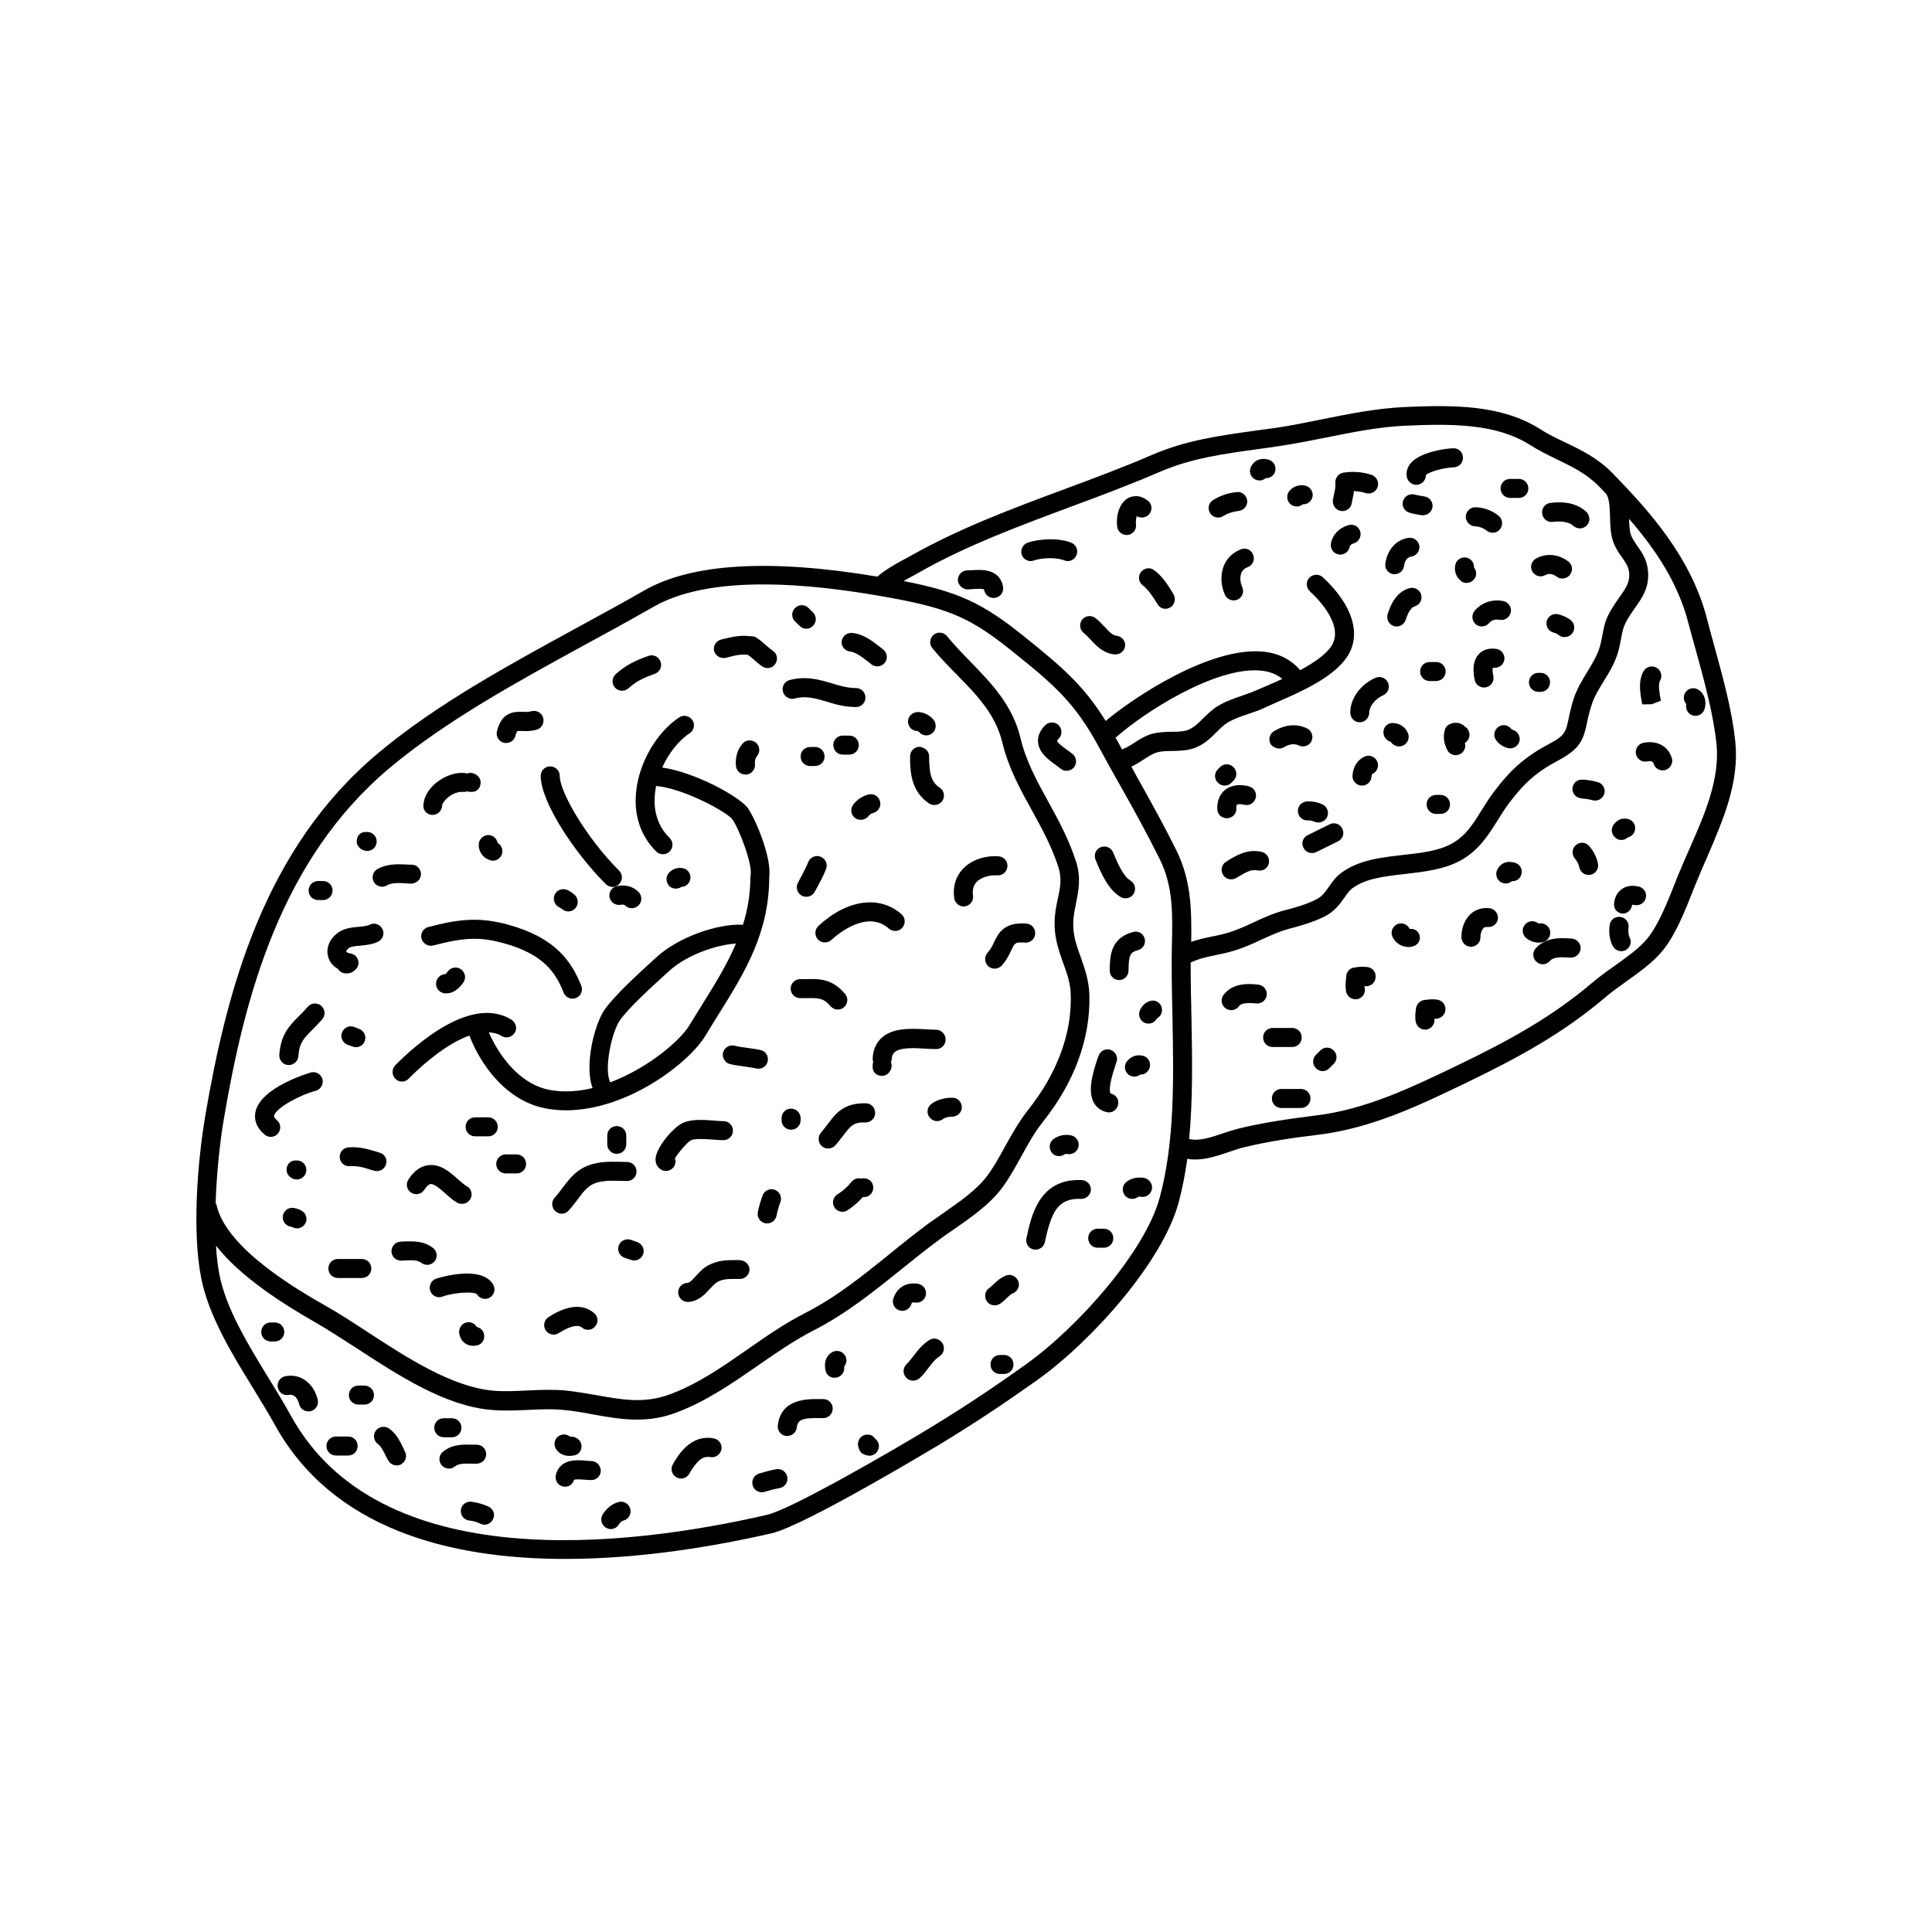 <?xml version="1.0" encoding="UTF-8"?>
<!-- Uploaded to: ICON Repo, www.iconrepo.com, Generator: ICON Repo Mixer Tools -->
<svg fill="#000000" width="800px" height="800px" version="1.1" viewBox="144 144 512 512" xmlns="http://www.w3.org/2000/svg">
 <g>
  <path d="m289.46 437.89c0.152 0 0.25 0.051 0.402 0.051 1.359 0.203 2.769 0.301 4.133 0.301 16.273 0 32.648-12.543 37.031-19.902 1.109-1.863 2.266-3.68 3.375-5.492 6.902-11.035 13.402-21.512 13.453-36.324v-0.051c0.707-5.391-3.828-15.77-5.691-18.34-2.266-3.074-14.008-9.473-22.672-10.73 1.715-3.777 4.332-7.152 7.254-9.07 1.16-0.754 1.512-2.316 0.754-3.477-0.754-1.16-2.316-1.512-3.477-0.754-5.945 3.879-10.68 11.992-11.438 19.699-0.656 6.297 1.211 11.789 5.34 15.871 0.504 0.504 1.109 0.707 1.762 0.707 0.656 0 1.309-0.25 1.812-0.754 0.957-1.008 0.957-2.57-0.051-3.578-3.828-3.727-4.231-8.465-3.879-11.738 0.051-0.656 0.203-1.309 0.301-2.016 7.457 0.656 18.793 6.953 20.203 8.816 1.762 2.418 5.441 11.992 4.836 14.863v0.301c0 0.102-0.051 0.152-0.051 0.25 0 4.535-0.754 8.664-1.965 12.543-6.852-0.352-17.23 3.375-22.871 8.566l-1.109 1.008c-3.93 3.578-9.875 9.02-12.594 12.797-2.769 3.828-5.543 14.914-3.273 20.906-3.578 0.855-7.203 1.16-10.73 0.605-8.918-1.309-14.461-10.027-16.777-15.367 1.211 0.102 2.367 0.301 3.375 0.957 1.211 0.754 2.719 0.352 3.477-0.805 0.754-1.16 0.352-2.719-0.805-3.477-10.531-6.551-25.09 6.246-30.832 12.043-0.957 1.008-0.957 2.57 0 3.578 0.504 0.504 1.109 0.754 1.762 0.754 0.656 0 1.309-0.25 1.762-0.754 4.887-4.938 10.832-9.574 16.121-11.438 2.574 6.852 9.477 17.734 21.062 19.449zm18.844-23.531c2.418-3.375 8.363-8.816 11.941-12.043l1.109-1.008c4.535-4.18 12.445-6.953 17.684-7.254-2.367 5.594-5.594 10.781-8.918 16.121-1.109 1.812-2.266 3.68-3.426 5.543-2.418 4.031-10.934 11.336-20.957 15.113-1.766-3.371 0.352-13.348 2.566-16.473z"/>
  <path d="m258.83 394.56c8.262-2.168 12.445-2.316 18.641-0.605 10.984 3.023 13.906 8.16 15.922 13.148 0.402 0.957 1.359 1.562 2.316 1.562 0.301 0 0.656-0.051 0.957-0.203 1.309-0.504 1.914-2.016 1.359-3.273-2.57-6.348-6.699-12.645-19.297-16.121-7.859-2.168-13.301-1.461-21.211 0.605-1.359 0.352-2.168 1.715-1.812 3.074 0.402 1.359 1.812 2.164 3.125 1.812z"/>
  <path d="m304.53 378.29c0.504 0.504 1.16 0.754 1.762 0.754 0.605 0 1.309-0.25 1.762-0.754 1.008-1.008 1.008-2.57 0-3.578-8.715-8.715-15.719-20.859-15.719-25.09 0-1.41-1.109-2.519-2.519-2.519s-2.519 1.109-2.519 2.519c0.004 6.902 8.922 20.355 17.234 28.668z"/>
  <path d="m233.54 400.75c0.453 0.754 1.258 1.211 2.168 1.211h0.352c1.258 0 2.719-1.16 2.922-2.367 0.102-0.656-0.051-1.359-0.453-1.914-0.402-0.555-1.008-0.906-1.664-1.008-0.805-0.102-1.109-0.402-1.109-0.504s0.102-0.504 0.754-0.957c0.555-0.402 1.762-0.504 2.973-0.605 1.512-0.152 3.223-0.301 4.734-1.059 1.258-0.656 1.762-2.168 1.109-3.375-0.656-1.258-2.168-1.762-3.375-1.109-0.707 0.352-1.812 0.453-2.922 0.555-1.762 0.152-3.727 0.352-5.391 1.512-2.215 1.562-3.273 3.981-2.719 6.246 0.305 1.41 1.262 2.621 2.621 3.375z"/>
  <path d="m225.53 410.83c-0.855 1.008-1.664 1.812-2.418 2.57-2.418 2.418-4.684 4.684-5.09 10.125-0.102 1.41 0.957 2.621 2.316 2.719h0.203c1.309 0 2.418-1.008 2.519-2.316 0.25-3.578 1.41-4.684 3.629-6.953 0.855-0.855 1.762-1.762 2.719-2.871 0.906-1.059 0.754-2.672-0.301-3.578-1.059-0.906-2.668-0.754-3.578 0.305z"/>
  <path d="m226.44 428.21c-0.152 0.051-13.148 3.727-14.711 10.328-0.301 1.309-0.402 3.828 2.418 6.144 0.453 0.402 1.059 0.605 1.613 0.605 0.707 0 1.41-0.301 1.914-0.906 0.906-1.059 0.754-2.672-0.301-3.527-0.555-0.504-0.805-0.855-0.754-1.16 0.504-2.168 7.203-5.644 10.984-6.602 1.359-0.352 2.168-1.715 1.863-3.023-0.309-1.355-1.719-2.211-3.027-1.859z"/>
  <path d="m373.5 436.38c-5.894-0.102-7.91 2.57-10.125 5.492-0.555 0.707-1.109 1.461-1.812 2.316-0.906 1.059-0.805 2.621 0.25 3.578 0.453 0.402 1.059 0.605 1.664 0.605 0.707 0 1.41-0.301 1.914-0.855 0.805-0.906 1.41-1.762 2.016-2.519 2.016-2.621 2.769-3.68 5.945-3.527 1.359 0 2.57-1.059 2.57-2.469 0.047-1.414-1.062-2.57-2.422-2.621z"/>
  <path d="m392.04 416.88c-0.754 0-1.613-0.051-2.519-0.102-3.981-0.203-8.867-0.504-11.891 2.266-1.461 1.359-2.266 3.176-2.367 5.441 0 0.352 0.051 0.707 0.152 1.008-0.102 0.25-0.152 0.555-0.152 0.855v0.453c0 1.41 1.109 2.316 2.519 2.316s2.519-1.359 2.519-2.719c0-0.301-0.051-0.605-0.203-0.906 0.102-0.25 0.152-0.453 0.203-0.707 0.051-1.16 0.453-1.664 0.754-1.914 1.461-1.359 5.391-1.16 8.262-0.957 1.008 0.051 1.965 0.102 2.769 0.102 1.41 0 2.519-1.109 2.519-2.519 0.004-1.406-1.156-2.617-2.566-2.617z"/>
  <path d="m407.45 393.65c-0.453 1.008-0.906 1.914-1.715 2.82-0.957 1.008-0.855 2.621 0.152 3.578 0.504 0.453 1.109 0.656 1.715 0.656 0.707 0 1.359-0.301 1.863-0.805 1.309-1.461 1.965-2.871 2.519-4.031 0.906-1.965 1.059-2.266 3.629-2.066 1.41 0.102 2.621-0.906 2.719-2.316 0.102-1.41-0.906-2.621-2.316-2.719-5.945-0.512-7.457 2.613-8.566 4.883z"/>
  <path d="m360.9 389.37c-1.008 0.957-1.109 2.519-0.152 3.578 0.504 0.555 1.16 0.805 1.863 0.805 0.605 0 1.211-0.203 1.715-0.656 1.512-1.41 9.422-8.16 15.215-3.023 1.059 0.906 2.621 0.855 3.578-0.203 0.906-1.059 0.855-2.621-0.203-3.578-5.793-5.133-14.457-3.926-22.016 3.078z"/>
  <path d="m366.04 411.54c0.555 0 1.16-0.203 1.613-0.605 1.059-0.906 1.211-2.469 0.301-3.527-3.426-4.082-6.852-4.031-10.43-3.93h-1.461c-1.41 0-2.519 1.109-2.519 2.519 0 1.41 1.109 2.519 2.519 2.519h1.562c3.223-0.051 4.586-0.102 6.5 2.168 0.504 0.555 1.207 0.855 1.914 0.855z"/>
  <path d="m310.17 456.98c1.41 0 2.519-1.109 2.519-2.519 0-1.41-1.109-2.519-2.519-2.519l-1.812-0.051c-3.023-0.051-6.398-0.152-9.672 1.512-2.57 1.309-4.18 3.527-5.644 5.441-0.656 0.855-1.309 1.762-2.016 2.519-0.957 1.008-0.906 2.621 0.102 3.578 0.504 0.453 1.109 0.707 1.715 0.707 0.656 0 1.309-0.25 1.812-0.805 0.855-0.906 1.664-1.965 2.418-2.973 1.258-1.715 2.367-3.176 3.879-3.981 2.117-1.059 4.484-1.008 7.254-0.957z"/>
  <path d="m327.15 446.15c1.16-0.453 3.777-0.301 5.691-0.152 1.059 0.102 2.016 0.152 2.871 0.152 1.41 0 2.519-1.109 2.519-2.519s-1.109-2.519-2.519-2.519c-0.707 0-1.562-0.051-2.519-0.152-2.672-0.203-5.691-0.402-7.961 0.504-2.769 1.109-7.406 6.699-7.508 9.672-0.051 1.309 0.605 2.418 1.664 2.922 0.352 0.203 0.754 0.25 1.109 0.25 0.906 0 1.812-0.504 2.266-1.41 0.301-0.605 0.352-1.309 0.102-1.914 0.809-1.406 3.328-4.379 4.285-4.832z"/>
  <path d="m256.41 459.35c0.605-0.957 1.211-1.512 1.715-1.562 0.906-0.152 2.82 1.512 3.981 2.57 1.059 0.957 2.117 1.863 3.176 2.418 0.352 0.203 0.754 0.25 1.16 0.25 0.906 0 1.812-0.504 2.266-1.359 0.605-1.258 0.152-2.769-1.109-3.375-0.504-0.25-1.309-1.008-2.117-1.664-2.117-1.914-4.734-4.281-8.012-3.828-2.016 0.25-3.777 1.512-5.238 3.777-0.754 1.16-0.453 2.719 0.707 3.477 1.152 0.758 2.715 0.457 3.473-0.703z"/>
  <path d="m244.62 449.47-1.008-0.301c-2.215-0.656-4.231-1.309-7.254-1.109-1.41 0.102-2.418 1.309-2.316 2.672 0.102 1.41 1.258 2.418 2.672 2.316 2.016-0.102 3.375 0.25 5.391 0.906l1.059 0.301c0.25 0.051 0.504 0.102 0.707 0.102 1.109 0 2.117-0.707 2.418-1.812 0.445-1.312-0.309-2.672-1.668-3.074z"/>
  <path d="m259.54 482.88c-1.309 0.453-1.965 1.914-1.512 3.223 0.453 1.309 1.914 2.016 3.223 1.512 3.023-1.109 8.262-1.41 9.117-0.656 0.453 0.805 1.309 1.258 2.168 1.258 0.453 0 0.855-0.102 1.258-0.352 1.211-0.707 1.613-2.215 0.906-3.426-3.168-5.488-15.059-1.609-15.16-1.559z"/>
  <path d="m289.36 493.05c-1.16 0.754-1.512 2.316-0.754 3.477 0.504 0.754 1.309 1.16 2.117 1.16 0.453 0 0.957-0.152 1.359-0.402 1.664-1.059 4.684-2.672 6.144-1.461 1.059 0.906 2.672 0.754 3.527-0.352 0.906-1.059 0.754-2.672-0.352-3.527-2.977-2.469-7.055-2.117-12.043 1.105z"/>
  <path d="m340.05 477.94h-1.109c-2.367 0-4.586 0-7.203 1.359-1.41 0.754-2.418 1.863-3.324 2.871-1.008 1.109-1.664 1.812-2.316 1.812-1.41 0.102-2.469 1.258-2.367 2.672 0.102 1.359 1.211 2.367 2.519 2.367h0.152c2.719-0.152 4.383-2.016 5.742-3.477 0.707-0.754 1.359-1.461 1.965-1.812 1.512-0.805 2.871-0.805 4.836-0.805h1.16c1.41 0 2.519-1.16 2.519-2.519-0.059-1.359-1.113-2.316-2.574-2.469z"/>
  <path d="m373 456.27h-0.453c-0.102 0-0.203 0.051-0.352 0.051-0.906-0.203-1.914 0.102-2.57 0.906-0.906 1.16-2.266 2.418-3.68 3.273-1.16 0.754-1.562 2.266-0.805 3.477 0.453 0.754 1.309 1.16 2.117 1.16 0.453 0 0.906-0.102 1.309-0.402 1.562-0.957 2.922-2.215 4.133-3.527 0.051 0 0.102 0.051 0.203 0.051 1.41 0 2.519-1.109 2.519-2.519-0.004-1.41-1.062-2.469-2.422-2.469z"/>
  <path d="m390.22 344.43c0-1.41-1.109-2.316-2.519-2.519-1.41 0-2.519 1.16-2.519 2.519 0 3.629 0.051 9.168 5.039 12.496 0.453 0.301 0.906 0.402 1.41 0.402 0.805 0 1.613-0.402 2.117-1.109 0.754-1.16 0.453-2.719-0.707-3.477-2.363-1.512-2.769-3.879-2.82-8.312z"/>
  <path d="m370.57 360.75c0.453 0.352 1.008 0.504 1.562 0.504 0.754 0 1.512-0.352 2.016-0.957 0.301-0.402 0.754-0.707 1.258-0.855 1.359-0.352 2.168-1.715 1.812-3.074-0.352-1.359-1.715-2.168-3.074-1.812-1.562 0.402-2.973 1.309-3.981 2.621-0.902 1.156-0.699 2.719 0.406 3.574z"/>
  <path d="m354.61 329.11c2.922-0.805 5.441-0.051 8.363 0.805 2.266 0.707 4.887 1.461 7.859 1.461 1.41 0 2.519-1.109 2.519-2.519s-1.109-2.519-2.519-2.519c-2.266 0-4.281-0.605-6.449-1.258-3.176-0.957-6.801-2.016-11.133-0.855-1.359 0.352-2.117 1.762-1.762 3.074 0.352 1.309 1.762 2.215 3.121 1.812z"/>
  <path d="m335.71 318.38c0.203 0 0.402 0 0.605-0.051l0.605-0.152c1.812-0.453 3.324-0.855 4.988-0.656h0.25c0.504 0.352 1.008 0.754 1.461 1.16 0.754 0.656 1.512 1.309 2.367 1.914 0.453 0.301 0.906 0.453 1.41 0.453 0.805 0 1.613-0.402 2.066-1.109 0.805-1.16 0.504-2.719-0.656-3.477-0.656-0.453-1.258-1.008-1.863-1.512-0.805-0.707-1.613-1.41-2.469-1.965-0.555-0.352-1.211-0.453-1.863-0.352-0.051 0-0.051-0.051-0.102-0.051-2.57-0.301-4.785 0.301-6.801 0.754l-0.605 0.152c-1.359 0.352-2.168 1.715-1.863 3.023 0.305 1.109 1.363 1.867 2.469 1.867z"/>
  <path d="m308.86 327.05c0.605 0 1.211-0.203 1.715-0.656 2.117-1.914 3.981-2.769 6.953-3.828 1.309-0.453 2.016-1.914 1.512-3.223-0.453-1.309-1.914-2.016-3.223-1.512-3.426 1.211-5.945 2.418-8.664 4.836-1.008 0.957-1.109 2.519-0.152 3.578 0.5 0.555 1.203 0.805 1.859 0.805z"/>
  <path d="m277.52 340.85c0.203 0.051 0.402 0.051 0.605 0.051 1.16 0 2.168-0.754 2.469-1.914 0.25-1.008 0.504-1.211 0.504-1.211 0.203-0.102 0.957-0.051 1.41-0.051 1.008 0.051 2.266 0.051 3.68-0.352 1.359-0.352 2.117-1.762 1.762-3.125-0.352-1.359-1.762-2.117-3.125-1.762-0.707 0.203-1.461 0.203-2.215 0.152-2.117-0.051-5.644-0.152-6.902 5.141-0.355 1.355 0.5 2.719 1.812 3.07z"/>
  <path d="m258.43 359.95h0.203c1.309 0 2.418-1.008 2.519-2.316 0.051-0.707 0.656-1.562 1.562-2.316 1.359-1.109 2.922-1.562 3.879-1.461 0.402 0.051 0.805 0 1.16-0.152 0.25 0.102 0.555 0.152 0.855 0.152h0.453c1.41 0 2.316-1.109 2.316-2.519 0-1.41-1.359-2.519-2.719-2.519-0.352 0-0.656 0.051-0.906 0.203-0.152-0.051-0.301-0.152-0.504-0.152-2.418-0.301-5.34 0.707-7.656 2.57-2.016 1.664-3.223 3.68-3.375 5.793-0.211 1.41 0.848 2.617 2.211 2.719z"/>
  <path d="m252.94 378.18c1.359 0 2.621-1.109 2.621-2.519 0-1.41-1.109-2.519-2.519-2.519-0.504 0-1.059 0-1.562-0.051-2.316-0.102-4.988-0.152-7.457 1.211-1.211 0.707-1.613 2.215-0.957 3.426 0.453 0.805 1.309 1.258 2.215 1.258 0.402 0 0.855-0.102 1.258-0.352 1.211-0.707 2.922-0.656 4.785-0.555 0.508 0.051 1.062 0.102 1.617 0.102z"/>
  <path d="m399.39 384.23c0.102 0 0.25 0 0.352-0.051 1.359-0.203 2.316-1.461 2.117-2.871-0.203-1.461 0.102-2.621 0.906-3.527 1.16-1.258 3.273-1.914 5.543-1.812 1.41 0.102 2.57-0.957 2.672-2.367 0.102-1.41-0.957-2.57-2.367-2.672-3.777-0.25-7.356 1.059-9.523 3.426-1.863 2.016-2.621 4.684-2.215 7.656 0.199 1.312 1.305 2.219 2.516 2.219z"/>
  <path d="m441.06 381.76c0.402 0.203 0.805 0.301 1.211 0.301 0.906 0 1.762-0.453 2.215-1.309 0.656-1.211 0.25-2.769-0.957-3.426-1.965-1.109-3.777-5.543-4.535-7.406-0.504-1.309-2.016-1.914-3.273-1.41-1.309 0.504-1.914 1.965-1.41 3.273 1.562 3.879 3.477 8.113 6.75 9.977z"/>
  <path d="m443.07 401.21c0.051-4.082 0.402-4.836 2.469-5.391 1.359-0.352 2.168-1.715 1.812-3.074-0.352-1.359-1.762-2.168-3.074-1.762-6.098 1.613-6.144 6.602-6.195 10.227 0 1.41 1.109 2.519 2.519 2.519 1.309 0 2.469-1.109 2.469-2.519z"/>
  <path d="m438.34 433.8c-0.25-0.301-0.707-1.715 1.309-7.656l0.25-0.754c0.453-1.309-0.301-2.719-1.613-3.176-1.309-0.453-2.719 0.301-3.176 1.613l-0.25 0.707c-1.359 4.082-2.672 8.664-0.957 11.738 0.754 1.309 1.965 2.168 3.477 2.469 0.152 0.051 0.352 0.051 0.504 0.051 1.16 0 2.168-0.855 2.418-2.016 0.355-1.363-0.602-2.727-1.961-2.977z"/>
  <path d="m219.59 508.72c-1.359 0.25-2.266 1.613-1.965 2.973 0.25 1.359 1.562 2.266 2.973 1.965 2.016-0.352 2.672 2.316 2.672 2.418 0.25 1.16 1.309 1.965 2.469 1.965 0.203 0 0.352 0 0.555-0.051 1.359-0.301 2.215-1.664 1.914-3.023-0.859-3.777-4.086-7.152-8.617-6.246z"/>
  <path d="m250.77 527.51c-0.805-1.613-1.762-3.629-3.68-4.938-1.16-0.805-2.719-0.504-3.527 0.605-0.805 1.16-0.504 2.719 0.605 3.527 0.855 0.605 1.461 1.914 2.016 3.023 0.25 0.453 0.453 0.906 0.707 1.309 0.453 0.805 1.309 1.309 2.215 1.309 0.402 0 0.855-0.102 1.211-0.301 1.211-0.707 1.664-2.215 0.957-3.426-0.152-0.352-0.301-0.707-0.504-1.109z"/>
  <path d="m268.91 531.89h1.41c1.41 0 2.519-1.16 2.519-2.519 0-1.41-1.109-2.519-2.519-2.519h-1.258c-2.418-0.051-5.141-0.152-7.656 1.863-1.109 0.855-1.258 2.469-0.402 3.527 0.504 0.605 1.258 0.957 1.965 0.957 0.555 0 1.109-0.203 1.562-0.555 1.055-0.805 2.312-0.805 4.379-0.754z"/>
  <path d="m300.65 531.19c-0.453 0-0.906-0.051-1.41-0.102-2.367-0.203-6.75-0.555-7.91 3.68-0.352 1.359 0.352 2.769 1.715 3.125 0.25 0.051 0.453 0.102 0.707 0.102 1.109 0 2.066-0.707 2.367-1.812 0.402-0.25 1.914-0.102 2.769-0.051 0.656 0.051 1.258 0.102 1.812 0.102 1.41 0 2.519-1.109 2.519-2.519-0.051-1.367-1.16-2.523-2.57-2.523z"/>
  <path d="m333.2 525.2c-6.246-1.211-9.621 4.637-10.883 6.852-0.707 1.211-0.301 2.719 0.906 3.426 0.402 0.25 0.855 0.352 1.258 0.352 0.855 0 1.715-0.453 2.168-1.258 2.016-3.527 3.68-4.785 5.543-4.434 1.359 0.25 2.672-0.605 2.973-1.965 0.301-1.359-0.605-2.723-1.965-2.973z"/>
  <path d="m362.16 514.77h-0.754c-3.68-0.051-10.48-0.051-11.285 7.004-0.152 1.359 0.855 2.621 2.215 2.769h0.301c1.258 0 2.367-0.957 2.519-2.215 0.25-2.066 1.359-2.621 6.246-2.519h0.754c1.41 0 2.519-1.109 2.519-2.519s-1.105-2.519-2.516-2.519z"/>
  <path d="m390.22 499.15c-1.863 1.211-3.074 2.769-4.082 4.133-0.605 0.754-1.16 1.512-1.863 2.215-1.008 0.957-1.109 2.519-0.152 3.578 0.504 0.555 1.16 0.805 1.863 0.805 0.605 0 1.211-0.203 1.715-0.656 0.957-0.855 1.715-1.863 2.469-2.871 0.906-1.211 1.715-2.215 2.82-2.922 1.16-0.754 1.512-2.316 0.754-3.477-0.801-1.258-2.312-1.562-3.523-0.805z"/>
  <path d="m410.63 482.02c-1.41 0.555-2.418 1.461-3.273 2.266-0.402 0.352-0.754 0.754-1.211 1.059-1.16 0.805-1.41 2.367-0.605 3.527 0.504 0.707 1.258 1.059 2.066 1.059 0.504 0 1.008-0.152 1.461-0.453 0.656-0.453 1.211-0.957 1.762-1.512 0.605-0.555 1.109-1.059 1.562-1.211 1.309-0.504 1.965-1.965 1.461-3.223-0.504-1.262-1.914-2.016-3.223-1.512z"/>
  <path d="m430.68 456.73c-11.336-0.504-13.402 9.523-14.66 15.418-0.301 1.359 0.555 2.719 1.914 2.973 0.203 0.051 0.352 0.051 0.504 0.051 1.16 0 2.215-0.805 2.469-2.016 1.715-8.062 3.477-11.688 9.574-11.438 1.359 0.051 2.57-1.059 2.621-2.418 0.047-1.359-1.062-2.519-2.422-2.57z"/>
  <path d="m426.85 342.77c-0.855-0.605-2.57-1.863-2.719-2.418 0 0 0.051-0.203 0.453-0.605 0.957-1.008 0.957-2.57-0.051-3.578-1.008-0.957-2.57-0.957-3.578 0.051-1.359 1.41-2.016 2.922-1.863 4.484 0.25 2.82 2.769 4.637 4.785 6.098 0.402 0.301 0.855 0.605 1.211 0.906 0.453 0.402 1.008 0.555 1.562 0.555 0.754 0 1.461-0.301 1.965-0.906 0.855-1.059 0.707-2.672-0.352-3.527-0.406-0.352-0.91-0.707-1.414-1.059z"/>
  <path d="m369.27 316.67c1.562 0.152 3.324 1.562 4.887 2.769l0.754 0.605c0.453 0.352 1.008 0.555 1.562 0.555 0.754 0 1.512-0.352 2.016-0.957 0.855-1.109 0.656-2.672-0.453-3.527l-0.707-0.555c-1.965-1.562-4.434-3.527-7.508-3.828-1.41-0.102-2.621 0.855-2.769 2.266-0.148 1.262 0.859 2.519 2.219 2.672z"/>
  <path d="m360 347c1.41 0 2.519-1.109 2.519-2.519 0-1.41-1.109-2.519-2.519-2.519l-1.309 0.004c-1.41 0-2.519 1.109-2.519 2.519 0 1.41 1.109 2.519 2.519 2.519z"/>
  <path d="m369.07 338.94h-1.715c-1.41 0-2.519 1.109-2.519 2.519 0 1.41 1.109 2.519 2.519 2.519h1.715c1.41 0 2.519-1.109 2.519-2.519-0.004-1.41-1.109-2.519-2.519-2.519z"/>
  <path d="m273.95 371.99c0.25 0.051 0.504 0.102 0.707 0.102 1.059 0 2.016-0.707 2.367-1.762 0.352-1.16-0.152-2.367-1.16-2.973-0.203-1.109-1.16-2.016-2.367-2.066-1.258-0.051-2.57 1.008-2.621 2.418-0.102 2.012 1.109 3.676 3.074 4.281z"/>
  <path d="m305.54 381.81c0.301 1.359 1.613 2.215 2.973 1.965 0.805-0.152 1.059 0.051 1.16 0.203 0.504 0.504 1.109 0.707 1.762 0.707 0.656 0 1.309-0.25 1.812-0.754 0.957-1.008 0.957-2.57-0.051-3.578-1.461-1.461-3.527-2.016-5.742-1.512-1.309 0.246-2.168 1.605-1.914 2.969z"/>
  <path d="m324.58 379.04c1.211-0.051 2.215-0.957 2.367-2.168 0.203-1.359-0.754-2.672-2.168-2.82-1.309-0.203-2.519 0.25-3.426 1.16-0.957 1.008-0.957 2.57 0 3.578 0.504 0.504 1.109 0.707 1.762 0.707 0.559-0.055 1.062-0.152 1.465-0.457z"/>
  <path d="m290.97 381.16c-0.555 1.258 0.051 2.769 1.309 3.324 0.203 0.102 0.402 0.203 0.555 0.352 0.504 0.453 1.109 0.707 1.762 0.707 0.656 0 1.309-0.25 1.812-0.754 0.957-1.008 0.906-2.621-0.051-3.578-0.605-0.555-1.258-1.008-2.016-1.359-1.355-0.555-2.816 0-3.371 1.309z"/>
  <path d="m262.61 401.51c-0.203 0.301-0.402 0.504-0.555 0.656-1.109 0-2.066 0.754-2.418 1.863-0.352 1.359 0.402 2.719 1.762 3.125 0.301 0.102 0.605 0.102 0.957 0.102 1.562 0 3.125-1.008 4.434-2.871 0.805-1.16 0.504-2.719-0.656-3.527-1.156-0.809-2.719-0.508-3.523 0.652z"/>
  <path d="m237.77 416.12c-1.309-0.453-2.719 0.25-3.176 1.613-0.453 1.309 0.301 2.719 1.613 3.176l1.309 0.453c0.25 0.102 0.504 0.152 0.805 0.152 1.059 0 2.066-0.656 2.367-1.715 0.453-1.309-0.301-2.719-1.613-3.176z"/>
  <path d="m232.13 380c0-1.41-1.109-2.519-2.519-2.519h-1.309c-1.41 0-2.519 1.109-2.519 2.519s1.109 2.519 2.519 2.519h1.309c1.41 0 2.519-1.156 2.519-2.519z"/>
  <path d="m241.3 369.52c1.41 0 2.519-1.109 2.519-2.519s-1.109-2.519-2.519-2.519h-0.453c-1.41 0-2.316 1.109-2.316 2.519s1.41 2.519 2.769 2.519z"/>
  <path d="m222.71 451.54h-0.453c-1.41 0-2.316 1.109-2.316 2.519s1.359 2.519 2.719 2.519 2.519-1.109 2.519-2.519-1.109-2.519-2.469-2.519z"/>
  <path d="m224.07 464.94c-0.754-0.504-1.613-0.754-2.519-0.855-1.41-0.051-2.519 1.008-2.621 2.367-0.102 1.41 1.008 2.621 2.418 2.672 0.402 0.25 0.906 0.402 1.359 0.402 0.805 0 1.613-0.402 2.117-1.16 0.758-1.109 0.406-2.672-0.754-3.426z"/>
  <path d="m603.89 340.75c-0.805-8.262-3.324-17.332-5.742-26.148-0.656-2.316-1.258-4.586-1.812-6.75-4.231-16.172-15.164-28.363-25.039-38.492-3.879-3.981-8.262-6.098-12.496-8.113-2.316-1.109-4.535-2.168-6.648-3.527-10.176-6.449-22.824-6.449-36.023-5.844-7.457 0.352-14.66 1.812-21.664 3.223-4.031 0.805-8.113 1.664-12.191 2.266-1.863 0.25-3.727 0.504-5.543 0.754-9.422 1.309-18.34 2.519-27.355 6.398-7.559 3.273-15.516 6.246-23.277 9.117-13.703 5.09-27.859 10.379-40.605 17.582-0.656 0.352-1.309 0.707-1.965 1.059-2.316 1.258-4.938 2.719-7.004 4.535-28.312-4.734-49.172-3.578-61.816 3.68-5.691 3.273-11.637 6.5-17.633 9.773-18.438 10.078-37.535 20.453-52.898 33.352-30.23 25.293-40.102 62.824-45.797 96.176-2.016 11.992-3.527 30.43-1.059 42.926 1.965 9.977 8.211 20.203 13.754 29.172 2.016 3.324 3.981 6.5 5.691 9.574 15.215 27.711 46.301 35.668 76.98 35.668 19.902 0 39.648-3.324 54.766-6.801 8.816-2.016 44.133-23.328 44.488-23.527 9.422-5.742 16.121-10.176 25.746-16.977 14.711-10.48 33.25-31.387 37.535-46.906 1.059-3.879 1.812-7.859 2.367-11.84 0.707 0.152 1.41 0.203 2.117 0.203 3.023 0 6.098-1.059 8.969-2.016 1.309-0.453 2.621-0.906 3.879-1.211 6.801-1.664 13.754-2.621 19.648-3.324 14.258-1.715 27.004-7.859 39.348-13.805 14.105-6.801 25.797-13.25 36.93-22.723 1.512-1.309 3.324-2.57 5.188-3.93 3.68-2.621 7.457-5.289 10.027-8.516 3.324-4.133 5.844-10.48 7.859-15.617l0.957-2.367c0.906-2.215 1.863-4.434 2.871-6.699 4.125-9.668 8.508-19.594 7.449-30.324zm-152.61 120.81c-3.828 14.008-21.461 34.109-35.57 44.133-9.473 6.75-16.121 11.133-25.441 16.828-8.766 5.34-36.426 21.41-42.977 22.922-37.082 8.516-102.78 16.426-126.25-26.348-1.715-3.125-3.727-6.398-5.793-9.773-5.543-9.07-11.285-18.391-13.098-27.508-0.453-2.316-0.754-4.938-0.906-7.707 6.398 8.211 17.48 15.266 26.25 20.305 3.477 1.965 7.106 4.383 10.984 6.852 11.035 7.203 23.527 15.367 35.719 16.375 3.273 0.301 6.551 0.152 9.723 0 3.223-0.152 6.297-0.301 9.32 0 2.719 0.25 5.391 0.707 7.961 1.211 3.727 0.656 7.559 1.359 11.539 1.359 3.324 0 6.801-0.453 10.48-1.863 7.961-2.973 14.914-7.809 21.613-12.445 4.734-3.273 9.621-6.699 14.762-9.32 8.566-4.383 15.668-10.078 23.176-16.121 3.324-2.672 6.75-5.441 10.379-8.113 1.16-0.855 2.418-1.762 3.727-2.621 4.484-3.125 9.574-6.648 12.797-11.082 1.914-2.621 3.426-5.391 4.938-8.113 1.715-3.125 3.477-6.348 5.793-9.27 8.363-10.48 12.594-22.117 12.293-33.555-0.102-3.93-1.258-7.055-2.316-10.125-1.059-2.871-2.016-5.594-1.965-8.816 0-1.914 0.402-3.68 0.754-5.492 0.656-3.223 1.359-6.602 0-10.934-1.914-5.945-4.684-10.984-7.356-15.871-3.023-5.492-5.894-10.68-7.356-16.828-2.117-8.816-7.758-14.559-13.148-20.152-2.117-2.168-4.332-4.434-6.348-6.902-0.855-1.059-2.469-1.258-3.527-0.352-1.059 0.855-1.258 2.469-0.352 3.527 2.117 2.621 4.434 4.938 6.648 7.203 5.188 5.289 10.078 10.328 11.891 17.785 1.613 6.75 4.785 12.496 7.859 18.035 2.57 4.684 5.238 9.523 7.004 15.012 0.957 3.023 0.504 5.391-0.152 8.363-0.402 1.863-0.855 4.031-0.855 6.449-0.051 4.133 1.16 7.406 2.266 10.578 1.008 2.769 1.965 5.391 2.016 8.516 0.352 12.949-5.894 23.629-11.184 30.277-2.57 3.273-4.484 6.699-6.297 9.977-1.461 2.672-2.871 5.238-4.586 7.559-2.719 3.727-7.457 7.004-11.637 9.926-1.359 0.957-2.672 1.863-3.879 2.719-3.68 2.719-7.152 5.492-10.531 8.262-7.305 5.894-14.207 11.438-22.32 15.566-5.441 2.769-10.48 6.297-15.316 9.672-6.75 4.684-13.098 9.117-20.453 11.84-6.75 2.519-12.645 1.461-19.398 0.25-2.672-0.453-5.441-0.957-8.363-1.258-3.375-0.301-6.75-0.152-10.027 0-3.176 0.152-6.144 0.301-9.07 0.051-10.883-0.957-22.824-8.715-33.402-15.617-3.93-2.57-7.609-4.988-11.234-7.004-6.449-3.68-26.098-14.914-28.668-26.551-0.051-0.203-0.152-0.402-0.25-0.555 0.25-7.707 1.059-15.668 2.168-22.219 5.492-32.445 15.062-68.922 44.031-93.156 15.012-12.543 33.855-22.824 52.094-32.797 6.047-3.273 11.992-6.551 17.734-9.824 6.902-3.981 16.676-5.945 29.121-5.945 10.078 0 21.914 1.309 35.469 3.879 14.156 2.719 19.852 5.289 30.328 13.703 11.387 9.117 16.727 13.703 23.227 25.695 1.863 3.477 3.727 6.852 5.644 10.176 3.68 6.551 7.106 12.746 10.328 19.246 3.629 7.254 3.477 14.559 3.273 23.023-0.051 1.812-0.051 3.629-0.051 5.441 0 4.434 0.102 8.969 0.203 13.504 0.301 16.281 0.652 33.059-3.43 48.02zm-11.688-122.02c7.609-6.801 26.5-18.895 38.441-17.836 2.367 0.203 4.281 0.957 5.793 2.215-1.258 0.605-2.519 1.16-3.629 1.613-1.109 0.504-2.168 0.957-3.125 1.359-1.258 0.555-2.57 1.008-3.879 1.461-2.168 0.754-4.434 1.512-6.551 2.82-1.512 0.957-2.672 2.117-3.828 3.223-1.258 1.258-2.367 2.367-3.828 2.973-1.16 0.504-2.769 0.555-4.484 0.555-1.914 0.051-3.93 0.102-5.844 0.754-1.664 0.605-3.074 1.512-4.281 2.316-1.059 0.707-2.016 1.211-3.023 1.613-0.504-0.957-1.059-1.914-1.562-2.871-0.098-0.047-0.148-0.098-0.199-0.195zm16.172 29.824c-3.273-6.602-6.75-12.848-10.43-19.445-0.504-0.906-1.008-1.863-1.512-2.769 1.258-0.555 2.316-1.258 3.324-1.914 1.109-0.707 2.117-1.41 3.223-1.762 1.16-0.402 2.672-0.453 4.281-0.453 2.117-0.051 4.281-0.102 6.348-0.957 2.367-1.008 3.981-2.621 5.441-4.082 0.957-0.957 1.863-1.863 2.871-2.469 1.664-1.008 3.527-1.664 5.543-2.316 1.461-0.504 2.973-1.008 4.332-1.664 0.906-0.402 1.914-0.855 3.023-1.359 6.348-2.769 15.062-6.551 18.742-12.043 3.981-5.894 1.562-13.805-6.398-21.16-1.008-0.957-2.621-0.855-3.578 0.152s-0.855 2.621 0.152 3.578c2.266 2.066 9.27 9.219 5.644 14.609-1.562 2.316-4.785 4.434-8.211 6.297-2.469-2.871-5.793-4.586-10.078-4.938-14.008-1.16-33.957 12.09-41.465 18.391-5.894-9.523-11.688-14.41-21.766-22.52-10.984-8.816-17.383-11.738-31.789-14.559 0.805-0.453 1.562-0.906 2.367-1.309 0.707-0.402 1.41-0.754 2.066-1.16 12.395-7.004 26.398-12.191 39.902-17.23 7.758-2.871 15.82-5.894 23.527-9.219 8.363-3.629 16.93-4.785 26.047-6.047 1.863-0.25 3.727-0.504 5.644-0.805 4.18-0.605 8.312-1.461 12.445-2.266 6.801-1.359 13.855-2.82 20.906-3.125 12.344-0.555 24.133-0.605 33.102 5.09 2.367 1.512 4.785 2.672 7.152 3.828 4.031 1.965 7.809 3.777 11.082 7.106 0.656 0.707 1.359 1.41 2.016 2.117 0.805 1.258 0.906 3.777 0.957 6.047 0.051 2.266 0.152 4.637 0.855 6.602 0.605 1.664 1.512 2.973 2.316 4.082 1.008 1.461 1.812 2.621 1.914 4.281 0.152 2.418-0.957 4.031-2.519 6.195-0.352 0.504-0.754 1.059-1.109 1.613-2.519 3.777-2.871 5.141-3.527 8.816l-0.301 1.461c-0.598 3.008-2.059 5.328-3.566 7.844-1.359 2.215-2.769 4.484-3.727 7.356-0.656 2.066-1.008 3.777-1.309 5.188-0.707 3.426-0.957 4.484-4.988 6.602-6.398 3.375-10.328 6.801-14.965 13-1.16 1.562-2.168 3.176-3.176 4.785-2.215 3.578-4.133 6.648-7.707 8.664-3.527 2.016-8.113 2.519-13 3.074-5.793 0.656-11.738 1.309-16.324 4.684-1.512 1.059-2.469 2.469-3.324 3.68-0.957 1.359-1.762 2.519-3.125 3.273-2.672 1.461-6.398 2.469-8.816 3.074-2.973 0.805-5.594 2.016-8.113 3.176-2.016 0.957-3.93 1.812-6.047 2.519-1.863 0.605-3.578 0.957-5.141 1.258-1.715 0.352-3.426 0.754-5.289 1.359 0.105-8.262 0.055-16.168-3.926-24.23zm135.93-0.352c-1.008 2.316-2.016 4.586-2.922 6.801l-0.957 2.418c-1.914 4.785-4.281 10.781-7.106 14.309-2.117 2.672-5.644 5.141-9.02 7.559-2.016 1.41-3.93 2.82-5.543 4.18-10.781 9.168-22.117 15.418-35.922 22.066-12.496 5.996-24.285 11.688-37.734 13.301-5.996 0.754-13.148 1.715-20.203 3.426-1.359 0.352-2.82 0.805-4.281 1.309-3.223 1.109-6.5 2.117-8.867 1.461 1.008-10.68 0.805-21.613 0.605-32.395-0.102-4.535-0.203-9.02-0.203-13.402v-0.957c2.117-1.008 4.133-1.461 6.348-1.914 1.664-0.352 3.578-0.707 5.742-1.41 2.418-0.805 4.535-1.762 6.602-2.719 2.418-1.109 4.684-2.168 7.254-2.871 3.426-0.906 7.004-1.914 9.977-3.527 2.367-1.309 3.727-3.223 4.836-4.785 0.754-1.059 1.359-1.965 2.168-2.519 3.527-2.57 8.566-3.125 13.906-3.727 5.188-0.605 10.531-1.211 14.965-3.727 4.637-2.672 7.106-6.602 9.473-10.379 0.906-1.461 1.863-2.973 2.922-4.434 4.231-5.644 7.559-8.566 13.301-11.586 5.894-3.125 6.648-5.691 7.559-10.027 0.25-1.309 0.605-2.82 1.211-4.684 0.754-2.316 1.965-4.231 3.223-6.297 1.715-2.769 3.477-5.594 4.231-9.523l0.301-1.512c0.605-3.176 0.707-3.828 2.769-6.953 0.352-0.504 0.707-1.008 1.008-1.461 1.762-2.469 3.727-5.238 3.426-9.473-0.203-3.074-1.562-5.09-2.82-6.801-0.656-1.008-1.309-1.914-1.715-2.973-0.402-1.008-0.453-2.672-0.504-4.281 6.852 7.91 12.898 16.727 15.719 27.609 0.555 2.215 1.211 4.484 1.863 6.801 2.367 8.566 4.785 17.48 5.594 25.293 0.906 9.465-3.223 18.785-7.203 27.805z"/>
  <path d="m448.62 280.19c0.855-1.109 0.656-2.672-0.453-3.527-2.418-1.863-4.484-1.059-5.238-0.656-2.367 1.359-3.223 4.836-2.871 7.559 0.152 1.258 1.258 2.215 2.519 2.215h0.301c1.359-0.203 2.367-1.461 2.168-2.82-0.102-0.855 0.051-1.664 0.203-2.168 1.102 0.66 2.562 0.406 3.371-0.602z"/>
  <path d="m472.3 279.39c1.359-0.152 2.367-1.41 2.215-2.769-0.152-1.359-1.41-2.418-2.769-2.215-2.316 0.25-4.133 0.855-6.195 2.066-1.211 0.707-1.613 2.266-0.906 3.426 0.453 0.805 1.309 1.258 2.168 1.258 0.453 0 0.855-0.102 1.258-0.352 1.457-0.859 2.617-1.211 4.231-1.414z"/>
  <path d="m499.3 279.39c0.152 0.051 0.301 0.051 0.453 0.051 1.211 0 2.266-0.855 2.469-2.066l0.203-1.059c0.152-0.707 0.301-1.41 0.402-2.168 1.059 0.051 2.117 0.203 3.023 0.504 1.309 0.453 2.769-0.25 3.223-1.562 0.453-1.309-0.25-2.769-1.562-3.223-2.266-0.805-4.988-1.008-7.508-0.605-1.309 0.203-2.215 1.41-2.117 2.719 0.102 1.008-0.152 2.117-0.402 3.223l-0.25 1.211c-0.203 1.414 0.703 2.723 2.066 2.977z"/>
  <path d="m534.87 283.47c1.16 0.051 2.215 0.453 3.125 1.16 0.453 0.352 1.008 0.555 1.562 0.555 0.754 0 1.461-0.301 1.965-0.957 0.855-1.059 0.707-2.672-0.352-3.527-1.762-1.41-3.879-2.215-6.098-2.266-1.359-0.102-2.57 1.059-2.621 2.418-0.051 1.355 1.059 2.566 2.418 2.617z"/>
  <path d="m539.8 320.95c1.359 0.203 2.672-0.754 2.871-2.117 0.203-1.359-0.754-2.672-2.117-2.871-2.469-0.352-3.879 0.555-4.684 1.41-1.359 1.461-1.715 3.777-1.059 6.852 0.25 1.16 1.309 1.965 2.469 1.965 0.203 0 0.352 0 0.555-0.051 1.359-0.301 2.215-1.664 1.914-3.023-0.352-1.508-0.199-2.211 0.051-2.164z"/>
  <path d="m505.7 344.48c-1.914 0.805-3.125 2.719-3.273 5.039-0.102 1.41 0.957 2.57 2.367 2.672h0.152c1.309 0 2.418-1.008 2.519-2.367 0.051-0.453 0.152-0.707 0.203-0.707 1.258-0.555 1.863-2.016 1.309-3.324-0.559-1.266-2.019-1.867-3.277-1.312z"/>
  <path d="m466.6 358.48c0.051 1.359 1.211 2.367 2.519 2.367h0.152c1.41-0.102 2.469-1.258 2.367-2.672-0.051-0.555 0.051-0.855 0.152-0.906 0.102-0.102 0.707-0.301 1.914 0 1.359 0.352 2.719-0.453 3.074-1.812 0.352-1.359-0.453-2.719-1.812-3.074-2.519-0.656-4.785-0.301-6.348 0.957-1.414 1.211-2.121 2.973-2.019 5.141z"/>
  <path d="m482.98 342.36c0.453 0 0.906-0.102 1.309-0.352 0.656-0.402 2.367-1.258 3.879-0.453 1.258 0.605 2.769 0.102 3.375-1.109 0.605-1.258 0.102-2.769-1.109-3.375-2.672-1.359-5.894-1.109-8.816 0.707-1.211 0.707-1.562 2.266-0.855 3.477 0.555 0.703 1.41 1.105 2.219 1.105z"/>
  <path d="m469.52 371.99-0.555 0.352c-1.211 0.707-1.562 2.266-0.855 3.477 0.453 0.805 1.309 1.211 2.168 1.211 0.453 0 0.906-0.102 1.309-0.352l0.605-0.352c2.117-1.258 3.477-2.016 5.039-1.664 1.359 0.301 2.719-0.504 3.023-1.863 0.301-1.359-0.504-2.719-1.863-3.023-3.731-0.91-6.703 0.902-8.871 2.215z"/>
  <path d="m489.43 368.66c0.453 0.906 1.309 1.41 2.266 1.41 0.402 0 0.754-0.102 1.109-0.25l5.793-2.871c1.258-0.605 1.762-2.117 1.109-3.375-0.605-1.258-2.117-1.762-3.375-1.109l-5.793 2.871c-1.262 0.605-1.766 2.117-1.109 3.324z"/>
  <path d="m528.22 335.91c-0.707 0.301-1.211 0.906-1.359 1.664-0.656 2.418 0.25 4.231 0.656 5.141 0.453 0.906 1.309 1.41 2.266 1.41 0.352 0 0.754-0.102 1.109-0.25 1.109-0.555 1.664-1.812 1.309-2.973 0.555-0.352 1.008-0.906 1.16-1.562 0.25-1.109-0.203-2.215-1.109-2.769-1.512-1.465-3.176-1.062-4.031-0.66z"/>
  <path d="m520.61 301.55c-0.402-1.309-1.812-2.066-3.176-1.664-3.477 1.059-4.938 4.434-5.691 6.852-0.402 1.309 0.301 2.719 1.613 3.176 0.25 0.102 0.504 0.102 0.754 0.102 1.059 0 2.066-0.656 2.418-1.762 0.707-2.168 1.461-3.273 2.418-3.578 1.363-0.406 2.066-1.816 1.664-3.125z"/>
  <path d="m536.68 310.02c0.707 0 1.41-0.301 1.914-0.855 0.656-0.707 1.359-1.16 2.871-0.906 1.359 0.25 2.672-0.707 2.922-2.066s-0.707-2.672-2.066-2.922c-2.973-0.504-5.594 0.352-7.508 2.57-0.906 1.059-0.805 2.621 0.25 3.578 0.457 0.398 1.062 0.602 1.617 0.602z"/>
  <path d="m553.51 296.41c1.258-0.707 2.418-0.051 3.023 0.402 0.453 0.352 1.008 0.504 1.512 0.504 0.754 0 1.512-0.352 2.016-1.008 0.855-1.109 0.656-2.672-0.453-3.527-2.621-1.965-5.894-2.266-8.566-0.754-1.211 0.707-1.664 2.215-0.957 3.426 0.707 1.211 2.219 1.664 3.426 0.957z"/>
  <path d="m555.47 282.31c2.519-0.301 4.383 0.051 5.492 1.059 0.504 0.453 1.109 0.656 1.715 0.656 0.656 0 1.359-0.25 1.863-0.805 0.957-1.008 0.855-2.621-0.152-3.578-2.266-2.117-5.492-2.871-9.523-2.367-1.359 0.152-2.367 1.41-2.168 2.82 0.156 1.41 1.414 2.367 2.773 2.215z"/>
  <path d="m519.35 272.48c0.152 0 0.352 0 0.504-0.051 1.211-0.25 2.066-1.359 2.016-2.57 0.906-0.805 4.535-1.914 7.406-2.016 1.41-0.051 2.469-1.211 2.418-2.621-0.051-1.41-1.16-2.519-2.621-2.418-2.168 0.051-8.867 1.008-11.336 4.082-0.805 1.059-1.16 2.316-0.906 3.578 0.301 1.211 1.359 2.016 2.519 2.016z"/>
  <path d="m427.96 287.85c-3.273-1.359-8.465-1.109-11.586-0.051-1.309 0.453-2.016 1.863-1.613 3.176 0.352 1.059 1.359 1.715 2.367 1.715 0.25 0 0.555-0.051 0.805-0.152 2.367-0.805 6.246-0.805 8.062-0.051 1.258 0.555 2.769-0.051 3.273-1.359 0.555-1.262-0.051-2.723-1.309-3.277z"/>
  <path d="m401.56 295.11-1.258 0.051c-1.41 0.051-2.469 1.211-2.469 2.57 0.051 1.41 1.41 2.469 2.57 2.469 0.453 0 0.957-0.051 1.461-0.102 0.906-0.051 2.519-0.152 2.871 0.102 0 0 0.051 0.051 0.102 0.25 0.25 1.211 1.309 2.016 2.469 2.016 0.152 0 0.301 0 0.504-0.051 1.359-0.25 2.266-1.562 2.016-2.973-0.957-4.836-5.844-4.484-8.266-4.332z"/>
  <path d="m579.55 340.85c-1.359 0.25-2.266 1.562-2.016 2.922 0.25 1.359 1.562 2.316 2.922 2.016 1.512-0.301 1.664 0.301 1.762 0.555 0.301 1.109 1.309 1.812 2.418 1.812 0.25 0 0.453-0.051 0.707-0.102 1.309-0.402 2.117-1.812 1.715-3.125-0.957-3.172-3.879-4.785-7.508-4.078z"/>
  <path d="m561.62 367.96c-1.059 0.906-1.16 2.519-0.25 3.578 0.605 0.707 1.008 1.512 1.16 2.316 0.25 1.211 1.309 2.016 2.469 2.016 0.152 0 0.352 0 0.504-0.051 1.359-0.25 2.266-1.613 1.965-2.973-0.301-1.664-1.16-3.273-2.316-4.637-0.91-1.059-2.473-1.156-3.531-0.25z"/>
  <path d="m538.7 384.68c-1.863-0.203-3.527 0.301-4.887 1.461-1.562 1.359-2.519 3.629-2.519 6.195 0 1.41 1.109 2.519 2.469 2.57h0.051c1.359 0 2.519-1.109 2.519-2.469 0-1.109 0.352-2.066 0.855-2.519 0.152-0.152 0.453-0.301 1.008-0.25 1.41 0.152 2.621-0.855 2.769-2.215 0.102-1.363-0.855-2.625-2.266-2.773z"/>
  <path d="m506.5 400.3c-1.211-0.203-2.418-0.102-3.578 0.102-1.211 0.152-2.117 1.16-2.168 2.316l-0.051 0.656c-0.102 1.008-0.203 2.316 0.051 3.477 0.25 1.16 1.309 1.965 2.469 1.965 0.203 0 0.402 0 0.555-0.051 1.359-0.301 2.215-1.664 1.863-3.023 0-0.102-0.051-0.25-0.051-0.402h0.051c1.41 0.203 2.672-0.707 2.871-2.066 0.305-1.461-0.652-2.769-2.012-2.973z"/>
  <path d="m486.45 421.46c1.41 0 2.519-1.109 2.519-2.519s-1.109-2.519-2.519-2.519h-5.188c-1.41 0-2.519 1.109-2.519 2.519s1.109 2.519 2.519 2.519z"/>
  <path d="m479.7 407.71c0.152-1.359-0.855-2.621-2.215-2.769-1.863-0.203-6.75-0.754-9.27 2.769-0.805 1.109-0.555 2.719 0.605 3.527 0.453 0.301 0.957 0.453 1.461 0.453 0.805 0 1.562-0.352 2.066-1.059 0.504-0.754 2.066-0.957 4.586-0.707 1.352 0.152 2.613-0.855 2.766-2.215z"/>
  <path d="m525.09 408.96c-1.16-0.25-2.469-0.102-3.629 0.051s-2.066 1.109-2.215 2.266c-0.152 1.008-0.301 2.316-0.051 3.578 0.25 1.16 1.309 2.016 2.469 2.016 0.152 0 0.352 0 0.504-0.051 1.309-0.301 2.168-1.562 1.965-2.871 1.309 0.203 2.57-0.656 2.871-1.965 0.305-1.41-0.555-2.719-1.914-3.023z"/>
  <path d="m560.56 392.74c-2.719-0.203-6.801-0.504-9.574 2.57-0.957 1.059-0.855 2.621 0.203 3.578 0.504 0.453 1.109 0.656 1.664 0.656 0.707 0 1.359-0.301 1.863-0.855 1.008-1.16 2.973-1.059 5.441-0.906 1.359 0.102 2.57-0.957 2.719-2.316 0.152-1.363-0.957-2.625-2.316-2.727z"/>
  <path d="m578.25 378.94c-2.215-0.504-3.68 0.102-4.484 0.707-0.805 0.555-1.812 1.664-2.016 3.777-0.152 1.359 0.754 2.519 2.117 2.672h0.25c1.258 0 2.266-1.059 2.418-2.316 0 0 0.152-0.051 0.605 0.051 1.359 0.301 2.719-0.555 3.023-1.914 0.305-1.363-0.555-2.672-1.914-2.977z"/>
  <path d="m581.72 330.62 2.418-0.906c-0.301-1.715-0.805-4.332-0.203-5.34 0.707-1.211 0.25-2.769-0.957-3.426-1.211-0.707-2.769-0.25-3.426 0.957-1.512 2.621-0.855 5.996-0.352 8.766z"/>
  <path d="m594.12 326.8c-1.16-0.754-2.719-0.453-3.477 0.707-0.656 0.957-0.504 2.266 0.25 3.074-0.301 1.309 0.402 2.621 1.715 3.023 0.25 0.051 0.504 0.102 0.707 0.102 1.109 0 2.066-0.707 2.418-1.812 0.602-2.074-0.004-4.039-1.613-5.094z"/>
  <path d="m504.29 335.41h0.051c1.359 0 2.469-1.109 2.519-2.469 0.051-2.066 1.863-3.879 3.68-4.684 1.258-0.555 1.863-2.016 1.309-3.324-0.555-1.258-2.016-1.863-3.324-1.309-3.273 1.41-6.602 4.785-6.699 9.168 0 1.457 1.105 2.617 2.465 2.617z"/>
  <path d="m472.9 289.56c-2.117 0.805-3.68 2.266-4.535 4.281-0.957 2.316-0.906 5.238 0.25 7.758 0.402 0.957 1.359 1.512 2.316 1.512 0.352 0 0.707-0.051 1.008-0.203 1.258-0.555 1.863-2.066 1.258-3.324-0.555-1.258-0.656-2.719-0.203-3.777 0.301-0.707 0.855-1.211 1.664-1.512 1.309-0.504 1.965-1.914 1.461-3.223-0.496-1.359-1.906-2.016-3.219-1.512z"/>
  <path d="m449.88 295.11c-1.109-0.855-2.672-0.605-3.527 0.504-0.855 1.109-0.605 2.672 0.504 3.527 1.461 1.109 2.621 2.922 3.828 4.836l0.152 0.25c0.453 0.707 1.211 1.109 1.965 1.109 0.504 0 0.957-0.152 1.41-0.402 1.16-0.754 1.461-2.418 0.707-3.578-1.359-2.266-2.82-4.582-5.039-6.246z"/>
  <path d="m439.95 312.49c-1.109-0.102-1.965-1.008-3.273-2.418-0.754-0.805-1.512-1.613-2.367-2.266-1.109-0.855-2.672-0.656-3.527 0.402-0.855 1.109-0.656 2.672 0.402 3.527 0.656 0.504 1.258 1.16 1.812 1.762 1.512 1.613 3.375 3.629 6.348 3.93h0.301c1.258 0 2.367-0.957 2.519-2.215 0.156-1.312-0.805-2.523-2.215-2.723z"/>
  <path d="m513.25 296.16h0.352c1.258 0 2.316-0.906 2.469-2.168 0.102-0.656 0.453-2.266 1.914-2.469 1.359-0.203 2.316-1.461 2.168-2.82-0.203-1.359-1.461-2.367-2.82-2.168-3.273 0.453-5.644 3.023-6.195 6.75-0.254 1.363 0.703 2.672 2.113 2.875z"/>
  <path d="m489.88 272.69c-1.562-0.301-3.074 0.152-4.133 1.359-0.906 1.059-0.805 2.621 0.25 3.578 0.504 0.402 1.059 0.605 1.664 0.605 0.555 0 1.16-0.203 1.613-0.605 1.16 0.102 2.316-0.754 2.57-2.016 0.25-1.262-0.605-2.621-1.965-2.922z"/>
  <path d="m544.19 275.96h2.316c1.41 0 2.519-1.109 2.519-2.519s-1.109-2.519-2.519-2.519h-2.316c-1.41 0-2.519 1.109-2.519 2.519s1.16 2.519 2.519 2.519z"/>
  <path d="m556.98 306.79c-1.309-0.352-2.719 0.453-3.074 1.762-0.352 1.359 0.453 2.719 1.762 3.074 0.656 0.152 1.109 0.453 1.258 0.555 0.504 0.453 1.109 0.656 1.715 0.656 0.656 0 1.359-0.25 1.863-0.805 0.957-1.008 0.906-2.621-0.102-3.578-1.152-0.957-2.613-1.461-3.422-1.664z"/>
  <path d="m551.7 327.35h0.555c1.41 0 2.519-1.109 2.519-2.519s-1.109-2.519-2.519-2.519h-0.555c-1.41 0-2.519 1.109-2.519 2.519 0 1.414 1.16 2.519 2.519 2.519z"/>
  <path d="m524.59 324.48c1.41 0 2.519-1.109 2.519-2.519 0-1.41-1.109-2.519-2.519-2.519h-1.715c-1.41 0-2.519 1.109-2.519 2.519 0 1.41 1.109 2.519 2.519 2.519z"/>
  <path d="m513.15 335.61c-1.461-0.051-2.418 0.957-2.519 2.316-0.102 1.258 0.805 2.367 1.965 2.672 0.453 0.754 1.309 1.211 2.168 1.211 0.25 0 0.555-0.051 0.855-0.152 1.309-0.453 2.016-1.914 1.562-3.223-0.652-1.668-2.164-2.777-4.031-2.824z"/>
  <path d="m468.57 352.19c0.656 0 1.309-0.25 1.762-0.754l0.555-0.555c1.008-1.008 1.008-2.57 0-3.578-1.008-1.008-2.57-1.008-3.578 0l-0.555 0.555c-1.008 1.008-1.008 2.57 0 3.578 0.508 0.5 1.16 0.754 1.816 0.754z"/>
  <path d="m487.96 358.99c0.051 1.41 1.211 2.519 2.621 2.418 0.605 0 1.211 0.102 1.762 0.352 0.352 0.152 0.707 0.203 1.059 0.203 0.957 0 1.863-0.555 2.316-1.461 0.555-1.258 0-2.769-1.258-3.324-1.309-0.605-2.672-0.855-4.031-0.805-1.41 0.047-2.519 1.207-2.469 2.617z"/>
  <path d="m525.75 354.66h-1.16c-1.41 0-2.519 1.109-2.519 2.519 0 1.41 1.109 2.519 2.519 2.519h1.16c1.41 0 2.519-1.109 2.519-2.519 0-1.41-1.16-2.519-2.519-2.519z"/>
  <path d="m544.79 337.38c-0.102-0.051-0.203-0.102-0.203-0.102-0.805-1.16-2.367-1.461-3.477-0.656-1.16 0.805-1.461 2.367-0.656 3.477 0.754 1.109 1.914 1.863 3.223 2.168 0.203 0.051 0.402 0.051 0.555 0.051 1.16 0 2.168-0.805 2.469-1.965 0.258-1.309-0.551-2.621-1.91-2.973z"/>
  <path d="m532.65 298.48c0.707 0 1.41-0.301 1.914-0.855 0.855-0.957 0.805-2.316 0.051-3.273 0.051-1.211-0.754-2.316-1.965-2.57-1.359-0.301-2.719 0.555-2.973 1.914-0.352 1.562 0.152 3.074 1.359 4.133 0.402 0.453 1.008 0.652 1.613 0.652z"/>
  <path d="m517.29 279.79c0.605 0.25 2.672 0.656 3.527 0.754h0.301c1.258 0 2.367-0.957 2.519-2.215 0.152-1.359-0.855-2.621-2.215-2.769-0.707-0.102-1.965-0.352-2.367-0.453-1.258-0.402-2.672 0.203-3.176 1.461-0.504 1.258 0.102 2.719 1.41 3.223z"/>
  <path d="m504.49 284.88c-0.402-1.359-1.762-2.117-3.125-1.715-2.469 0.707-4.18 2.469-4.637 4.785-0.301 1.359 0.605 2.719 1.965 2.973 0.152 0.051 0.352 0.051 0.504 0.051 1.16 0 2.215-0.805 2.469-2.016 0.051-0.203 0.152-0.707 1.109-0.957 1.312-0.402 2.066-1.812 1.715-3.121z"/>
  <path d="m480.25 265.84c-2.519-0.754-4.231 0.504-4.836 2.117-0.504 1.309 0.203 2.769 1.512 3.223 0.301 0.102 0.605 0.152 0.855 0.152 0.605 0 1.16-0.203 1.613-0.605 1.109 0.051 2.215-0.656 2.519-1.762 0.402-1.312-0.352-2.723-1.664-3.125z"/>
  <path d="m567.62 351.33c-0.605-0.203-4.082-1.059-5.34-0.555-1.309 0.504-1.914 2.016-1.359 3.273 0.402 1.008 1.359 1.461 2.367 1.562 0.555 0.051 1.965 0.203 2.519 0.402 0.301 0.102 0.605 0.152 0.906 0.152 1.008 0 1.965-0.605 2.367-1.613 0.504-1.258-0.152-2.719-1.461-3.223z"/>
  <path d="m573.66 366.6c0.605 0 1.211-0.203 1.664-0.656 1.16-0.25 2.016-1.258 2.016-2.469 0-1.41-1.109-2.519-2.519-2.519-1.359-0.152-2.418 0.555-3.176 1.562-0.855 1.109-0.605 2.672 0.504 3.527 0.457 0.402 0.961 0.555 1.512 0.555z"/>
  <path d="m552.7 393.7c1.359-0.203 2.316-1.512 2.117-2.871-0.203-1.359-1.512-2.316-2.871-2.117-0.203 0.051-0.25 0-0.352-0.051-1.109-0.855-2.672-0.656-3.527 0.453-0.855 1.109-0.656 2.672 0.453 3.527 0.957 0.754 2.117 1.16 3.324 1.16 0.199 0 0.504 0 0.855-0.102z"/>
  <path d="m545.5 372.64c-2.519-0.754-4.231 0.504-4.836 2.117-0.453 1.309 0.203 2.769 1.512 3.223 0.301 0.102 0.555 0.152 0.855 0.152 0.605 0 1.16-0.203 1.613-0.605 1.211 0.051 2.215-0.656 2.519-1.762 0.449-1.309-0.305-2.723-1.664-3.125z"/>
  <path d="m520.26 392.24c-0.152-1.359-1.258-2.215-2.672-2.066-0.605-1.258-2.066-1.812-3.324-1.258-1.258 0.605-1.812 2.066-1.258 3.324 0.805 1.715 2.418 2.723 4.281 2.723 0.203 0 0.453 0 0.656-0.051 1.359-0.152 2.519-1.258 2.316-2.672z"/>
  <path d="m488.77 432.59h-5.188c-1.41 0-2.519 1.109-2.519 2.519 0 1.41 1.109 2.519 2.519 2.519h5.188c1.41 0 2.519-1.109 2.519-2.519 0-1.41-1.109-2.519-2.519-2.519z"/>
  <path d="m493.91 422.37-1.16 1.16c-1.008 0.957-1.008 2.57 0 3.578 0.504 0.504 1.16 0.754 1.762 0.754 0.656 0 1.258-0.25 1.762-0.754l1.16-1.16c1.008-0.957 1.008-2.57 0-3.578-0.957-0.957-2.516-1.008-3.523 0z"/>
  <path d="m575.57 389.87c0.203-1.359-0.707-2.672-2.117-2.871-1.41-0.203-2.672 0.707-2.871 2.117-0.301 2.016 0 4.133 0.855 5.644 0.453 0.805 1.309 1.309 2.215 1.309 0.402 0 0.855-0.102 1.211-0.301 1.211-0.707 1.664-2.215 0.957-3.426-0.199-0.457-0.398-1.414-0.25-2.473z"/>
  <path d="m390.38 440.15c0.504 0.605 1.211 0.957 1.965 0.957 0.555 0 1.109-0.203 1.562-0.555 0.301-0.25 1.258-0.656 2.418-0.605 1.309-0.051 2.57-1.059 2.57-2.469 0-1.41-1.059-2.57-2.469-2.57-2.117-0.051-4.332 0.605-5.691 1.715-1.059 0.855-1.262 2.469-0.355 3.527z"/>
  <path d="m349.32 459.3c-1.309-0.453-2.769 0.203-3.223 1.512-0.504 1.41-0.957 2.871-1.258 4.383-0.301 1.359 0.605 2.719 1.965 2.973 0.203 0.051 0.352 0.051 0.504 0.051 1.16 0 2.215-0.805 2.469-2.016 0.25-1.258 0.605-2.519 1.059-3.727 0.449-1.211-0.207-2.672-1.516-3.176z"/>
  <path d="m353.65 437.79c-1.41 0-2.519 1.109-2.519 2.519v0.555c0 1.41 1.109 2.519 2.519 2.519 1.41 0 2.519-1.109 2.519-2.519v-0.555c0-1.363-1.16-2.519-2.519-2.519z"/>
  <path d="m312.84 473.15-1.715-0.605c-1.309-0.402-2.769 0.301-3.176 1.613-0.453 1.309 0.301 2.769 1.613 3.176l1.715 0.555c0.25 0.102 0.555 0.152 0.805 0.152 1.059 0 2.016-0.656 2.367-1.715 0.457-1.312-0.301-2.723-1.609-3.176z"/>
  <path d="m270.37 495.67c-0.504-0.855-1.461-1.359-2.469-1.258-1.359 0.152-2.367 1.41-2.215 2.769 0.152 1.16 0.656 2.168 1.512 2.769 0.453 0.352 1.211 0.707 2.215 0.707 0.301 0 0.656-0.051 1.008-0.102 1.309-0.301 2.117-1.562 1.863-2.871-0.148-1.059-0.957-1.812-1.914-2.016z"/>
  <path d="m239.89 477.64h-6.348c-1.41 0-2.519 1.109-2.519 2.519s1.109 2.519 2.519 2.519h6.348c1.41 0 2.519-1.109 2.519-2.519 0-1.414-1.156-2.519-2.519-2.519z"/>
  <path d="m258.73 474.71c-2.519-1.914-5.141-1.762-7.508-1.715l-1.008 0.051c-1.41 0.051-2.469 1.211-2.469 2.57 0.051 1.41 1.109 2.469 2.57 2.469l1.109-0.051c2.117-0.102 3.223-0.102 4.281 0.656 0.453 0.352 1.008 0.504 1.512 0.504 0.754 0 1.512-0.352 2.016-1.008 0.805-1.059 0.605-2.672-0.504-3.477z"/>
  <path d="m280.9 449.93h-2.871c-1.41 0-2.519 1.109-2.519 2.519 0 1.41 1.109 2.519 2.519 2.519h2.871c1.41 0 2.519-1.109 2.519-2.519 0-1.41-1.16-2.519-2.519-2.519z"/>
  <path d="m273.39 440.1h-3.477c-1.41 0-2.519 1.109-2.519 2.519s1.109 2.519 2.519 2.519h3.477c1.41 0 2.519-1.109 2.519-2.519s-1.16-2.519-2.519-2.519z"/>
  <path d="m347.45 425.24c0.301-1.359-0.555-2.719-1.914-2.973-1.059-0.25-2.215-0.402-3.426-0.555-1.16-0.152-2.367-0.301-3.477-0.605-1.359-0.301-2.719 0.555-3.023 1.863-0.301 1.359 0.555 2.719 1.863 3.023 1.258 0.301 2.621 0.504 3.93 0.656 1.059 0.152 2.066 0.301 3.023 0.504 0.203 0.051 0.352 0.051 0.555 0.051 1.156 0.051 2.215-0.754 2.469-1.965z"/>
  <path d="m304.93 444.94v2.316c0 1.41 1.109 2.519 2.519 2.519 1.41 0 2.519-1.109 2.519-2.519v-2.316c0-1.41-1.109-2.519-2.519-2.519-1.41 0-2.519 1.109-2.519 2.519z"/>
  <path d="m355.46 377.93c-0.656 1.211-0.203 2.769 1.008 3.426 0.402 0.203 0.805 0.301 1.211 0.301 0.906 0 1.762-0.453 2.215-1.309l0.504-0.906c0.906-1.664 1.812-3.324 2.519-5.141 0.504-1.309-0.152-2.769-1.461-3.273-1.309-0.504-2.769 0.152-3.273 1.461-0.605 1.512-1.41 2.973-2.266 4.586z"/>
  <path d="m340.8 341.05c-1.359 1.512-2.016 3.777-1.762 5.996 0.152 1.309 1.258 2.215 2.519 2.215h0.301c1.359-0.152 2.367-1.41 2.215-2.769-0.102-0.805 0.102-1.613 0.504-2.066 0.906-1.059 0.855-2.621-0.203-3.578-1.055-0.906-2.668-0.855-3.574 0.203z"/>
  <path d="m384.63 335.11c-0.051 1.41 1.008 2.57 2.418 2.621 0.051 0 0.25 0 0.555 0.301 0.504 0.555 1.16 0.855 1.863 0.855 0.605 0 1.211-0.203 1.664-0.656 1.059-0.906 1.109-2.519 0.203-3.578-1.109-1.211-2.519-1.914-4.082-1.965-1.312 0.004-2.57 1.008-2.621 2.422z"/>
  <path d="m355.91 309.87c0.504 0.504 1.16 0.754 1.762 0.754 0.656 0 1.258-0.25 1.762-0.754 1.008-0.957 1.008-2.57 0-3.578l-1.16-1.16c-1.008-1.008-2.57-1.008-3.578 0-1.008 0.957-1.008 2.57 0 3.578z"/>
  <path d="m447.25 456.17c-1.664-0.301-3.324 0-4.637 0.957-1.109 0.805-1.41 2.367-0.605 3.527 0.504 0.707 1.258 1.059 2.066 1.059 0.504 0 1.008-0.152 1.461-0.453 0.152-0.102 0.352-0.203 0.754-0.102 1.359 0.25 2.672-0.605 2.973-1.965 0.309-1.359-0.648-2.719-2.012-3.023z"/>
  <path d="m442.97 428.71c0.453 0.402 1.059 0.605 1.664 0.605 0.555 0 1.109-0.203 1.562-0.555 1.211 0.102 2.266-0.805 2.519-2.016 0.301-1.359-0.555-2.719-1.914-2.973-1.512-0.352-3.023 0.152-4.031 1.359-0.957 1.059-0.859 2.621 0.199 3.578z"/>
  <path d="m448.77 409.27c-1.211 0.352-2.215 1.309-2.719 2.57-0.504 1.309 0.152 2.769 1.41 3.273 0.301 0.102 0.605 0.152 0.906 0.152 0.906 0 1.812-0.504 2.215-1.359 1.059-0.555 1.613-1.762 1.258-2.973-0.348-1.312-1.758-2.066-3.07-1.664z"/>
  <path d="m385.49 489.68c0.152-0.453 0.203-0.605 0.957-0.504 1.359 0.25 2.672-0.656 2.922-2.016s-0.656-2.672-2.016-2.922c-3.074-0.555-5.594 0.906-6.602 3.828-0.453 1.309 0.25 2.769 1.562 3.176 0.25 0.102 0.555 0.152 0.805 0.152 1.012 0 2.019-0.656 2.371-1.715z"/>
  <path d="m410.07 503.08h-1.059c-1.41 0-2.519 1.109-2.519 2.519s1.109 2.519 2.519 2.519h1.059c1.41 0 2.519-1.109 2.519-2.519s-1.109-2.519-2.519-2.519z"/>
  <path d="m374.15 524.19c-1.41-0.152-2.621 0.855-2.769 2.266-0.102 0.754 0.301 1.914 0.805 2.469 0.504 0.504 1.512 0.855 2.266 0.855h0.203c1.359-0.152 2.367-1.359 2.266-2.769-0.102-0.754-0.453-1.359-1.008-1.762-0.402-0.605-1.004-1.008-1.762-1.059z"/>
  <path d="m364.48 502.37c-1.613 0.957-2.215 2.871-1.664 4.988 0.301 1.109 1.258 1.762 2.367 1.762 0.25 0 0.453-0.051 0.707-0.102 1.258-0.352 2.016-1.613 1.812-2.871 0.707-0.805 0.805-2.016 0.25-2.922-0.703-1.207-2.266-1.559-3.473-0.855z"/>
  <path d="m307.9 542.07c-1.715 0.453-3.125 1.613-4.18 3.273-0.754 1.16-0.352 2.719 0.805 3.477 0.402 0.25 0.855 0.402 1.309 0.402 0.855 0 1.664-0.402 2.168-1.211 0.25-0.402 0.656-0.906 1.258-1.059 1.359-0.352 2.117-1.762 1.762-3.125-0.402-1.355-1.762-2.164-3.121-1.758z"/>
  <path d="m273.49 543.28c-1.41-0.656-3.023-1.109-4.586-1.309-1.359-0.152-2.621 0.805-2.769 2.215-0.152 1.359 0.805 2.621 2.215 2.769 1.008 0.102 2.066 0.402 2.973 0.855 0.352 0.152 0.707 0.25 1.059 0.25 0.957 0 1.863-0.555 2.266-1.461 0.656-1.203 0.102-2.715-1.156-3.32z"/>
  <path d="m236.26 524.69h-3.223c-1.41 0-2.519 1.109-2.519 2.519 0 1.41 1.109 2.519 2.519 2.519h3.223c1.41 0 2.519-1.109 2.519-2.519 0-1.41-1.109-2.519-2.519-2.519z"/>
  <path d="m219.33 496.98c0-1.41-1.109-2.519-2.519-2.519h-1.059c-1.41 0-2.519 1.109-2.519 2.519 0 1.41 1.109 2.519 2.519 2.519h1.059c1.41 0 2.519-1.109 2.519-2.519z"/>
  <path d="m240.59 511.19h-1.613c-1.41 0-2.519 1.109-2.519 2.519 0 1.41 1.109 2.519 2.519 2.519h1.613c1.41 0 2.519-1.109 2.519-2.519 0-1.41-1.16-2.519-2.519-2.519z"/>
  <path d="m263.77 524.89c1.41 0 2.519-1.109 2.519-2.519s-1.109-2.519-2.519-2.519h-2.168c-1.41 0-2.519 1.109-2.519 2.519s1.109 2.519 2.519 2.519z"/>
  <path d="m294.9 529.83c0.453 0 0.855-0.051 1.359-0.152 1.359-0.301 2.117-1.664 1.762-3.023-0.301-1.258-1.664-2.066-2.922-1.914-0.855-0.707-2.117-0.805-3.074-0.152-1.16 0.805-1.41 2.367-0.605 3.527 0.762 1.109 2.019 1.715 3.481 1.715z"/>
  <path d="m349.67 533.36c-1.562 0.301-3.074 0.707-4.535 1.16-1.309 0.402-2.066 1.812-1.664 3.125 0.301 1.109 1.309 1.812 2.418 1.812 0.25 0 0.504-0.051 0.707-0.102 1.309-0.402 2.672-0.754 4.082-1.008 1.359-0.301 2.215-1.613 1.965-2.973-0.301-1.41-1.613-2.266-2.973-2.016z"/>
  <path d="m436.52 469.62h-1.613c-1.41 0-2.519 1.109-2.519 2.519 0 1.41 1.109 2.519 2.519 2.519h1.613c1.41 0 2.519-1.109 2.519-2.519 0-1.41-1.109-2.519-2.519-2.519z"/>
  <path d="m424.64 450.38c0.504 0 1.008-0.152 1.461-0.453 0.152-0.102 0.301-0.203 0.754-0.102 1.359 0.25 2.672-0.605 2.973-1.965 0.25-1.359-0.605-2.672-1.965-2.973-1.664-0.352-3.324 0-4.637 0.957-1.109 0.805-1.41 2.367-0.555 3.527 0.406 0.656 1.211 1.008 1.969 1.008z"/>
 </g>
</svg>
